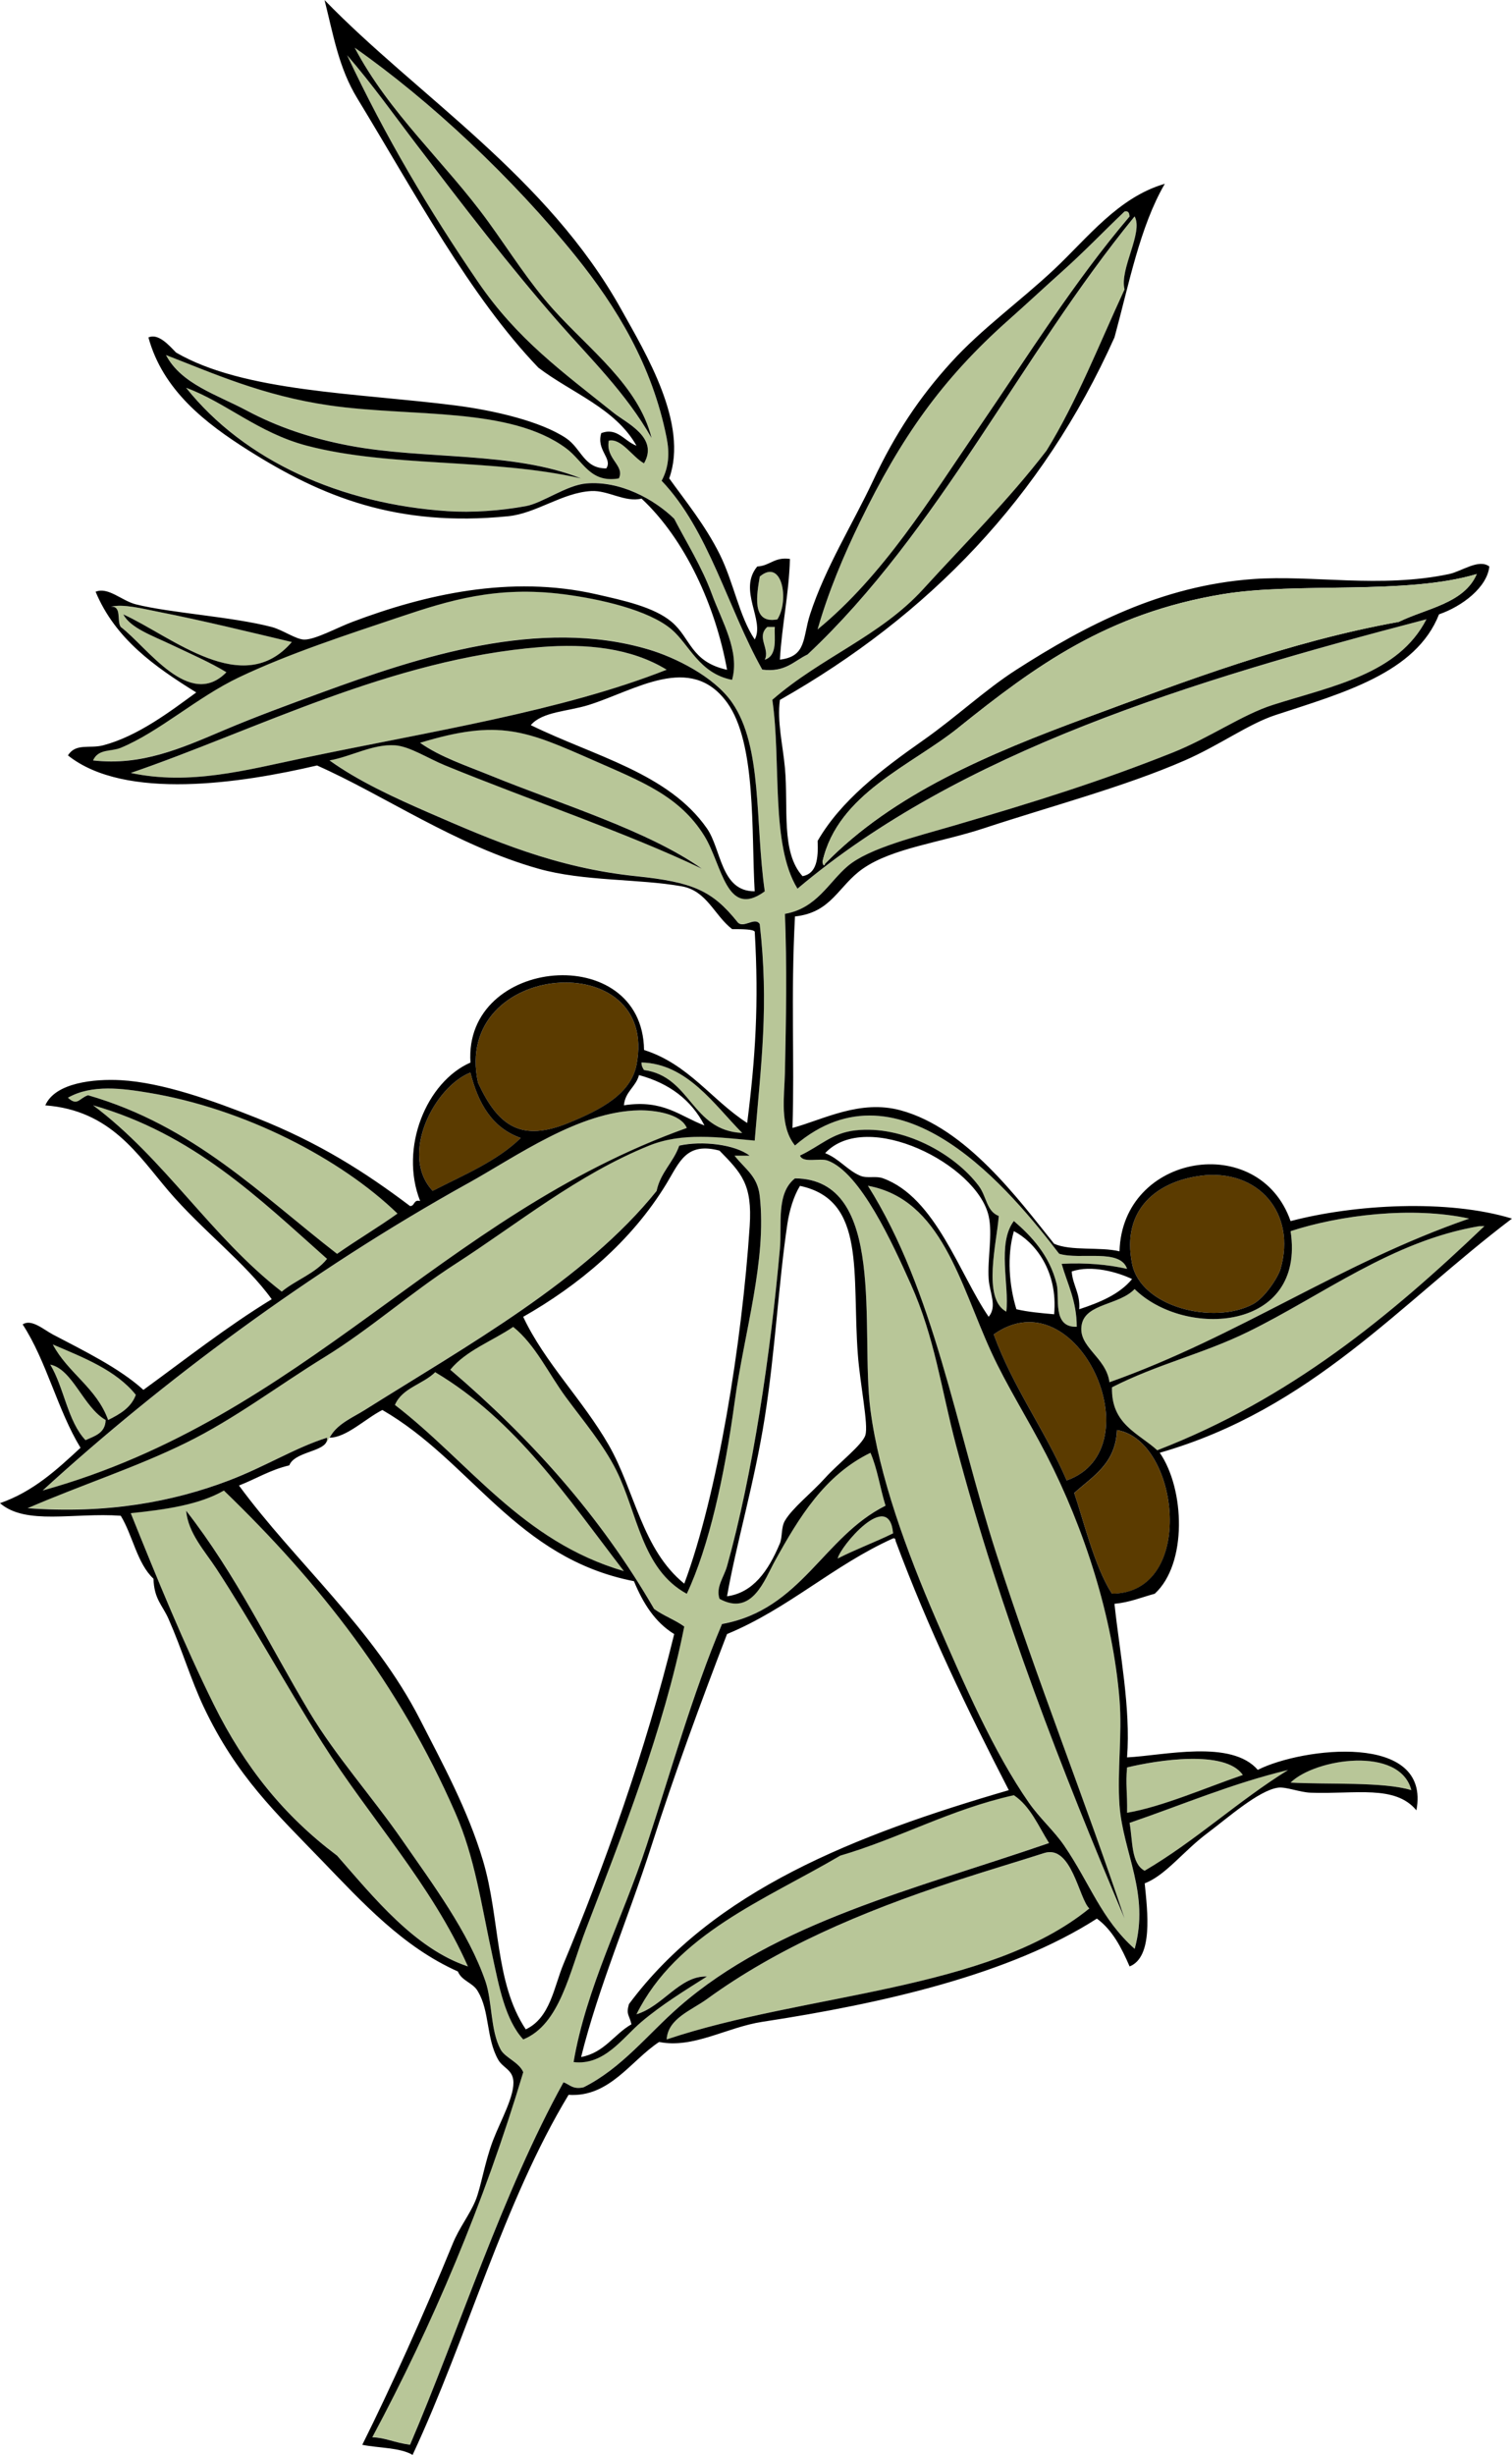 <?xml version="1.0" encoding="UTF-8"?>
<svg enable-background="new 0 0 256.856 416.7" version="1.1" viewBox="0 0 256.86 416.7" xml:space="preserve" xmlns="http://www.w3.org/2000/svg">
<path d="m191.04 35.9c0.727-0.157 0.806 0.333 0.854 0.854-9.432 11.074-17.248 23.657-25.643 35.9-8.29 12.091-16.138 24.994-27.353 34.191 1.854-6.486 4.466-12.632 7.266-18.378 6.885-14.135 13.795-24.066 25.216-34.19 3.004-2.664 6.021-5.483 8.975-8.121 3.88-3.458 7.01-6.757 10.68-10.251z" clip-rule="evenodd" fill="#B8C698" fill-rule="evenodd"/>
<path d="m132.06 105.14c-4.495 0.861-3.471-4.351-2.991-7.266 3.78-3.196 5.07 3.986 2.99 7.266z" clip-rule="evenodd" fill="#B8C698" fill-rule="evenodd"/>
<path d="m20.941 104.28c1.209 2.318 4.927 3.61 8.12 5.128 3.205 1.523 6.729 3.062 9.402 4.702-6.28 6.432-13.441-4.271-17.95-7.693-0.71-0.999 0.229-3.647-1.709-3.419 2.088-0.555 5.48 0.336 8.121 0.854 7.433 1.459 15.812 3.512 22.651 5.128-8.314 9.68-20.275-0.88-28.635-4.7z" clip-rule="evenodd" fill="#B8C698" fill-rule="evenodd"/>
<path d="m130.35 106.42h1.282c-0.154 1.65 0.562 4.842-1.71 5.556 0.93-1.84-1.49-3.81 0.43-5.56z" clip-rule="evenodd" fill="#B8C698" fill-rule="evenodd"/>
<path d="m113.26 113.68c-17.815 7.031-40.286 10.497-61.543 14.958-9.943 2.087-19.447 4.708-29.489 2.564 21.169-7.249 44.177-19.353 69.664-21.369 7.757-0.61 15.298 0.15 21.368 3.85z" clip-rule="evenodd" fill="#B8C698" fill-rule="evenodd"/>
<path d="m81.203 183.78c-4.481-20.753 30.952-23.383 26.925-2.991-0.97 4.908-6.008 7.577-11.54 9.83-7.931 3.22-11.915 0.7-15.387-6.84z" clip-rule="evenodd" fill="#5B3B00" fill-rule="evenodd"/>
<path d="m126.08 192.32c-8.687-0.43-8.646-9.589-16.667-10.685-0.226-0.343-0.446-0.694-0.428-1.282 7.79 0.2 12.41 7.24 17.1 11.96z" clip-rule="evenodd" fill="#B8C698" fill-rule="evenodd"/>
<path d="m88.468 193.18c-4.029 3.949-9.692 6.264-14.959 8.975-5.759-6.187 0.352-17.746 6.411-20.087 1.299 5.25 3.71 9.39 8.548 11.11z" clip-rule="evenodd" fill="#5B3B00" fill-rule="evenodd"/>
<path d="m67.526 206c-3.325 2.374-6.911 4.486-10.257 6.838-13.007-10.071-24.395-21.762-42.311-26.925-1.553 0.559-1.787 1.908-3.419 0.428 4.066-2.326 9.368-1.564 13.676-0.855 16.317 2.67 32.708 11.2 42.311 20.5z" clip-rule="evenodd" fill="#B8C698" fill-rule="evenodd"/>
<path d="m15.813 187.62c17.067 4.872 28.131 15.747 39.747 26.069-1.945 2.472-5.275 3.559-7.693 5.557-11.973-9.25-19.9-22.56-32.054-31.63z" clip-rule="evenodd" fill="#B8C698" fill-rule="evenodd"/>
<path d="m108.56 188.48c-10.195 0.171-20.759 7.785-29.062 12.394-26.797 14.875-52.136 33.77-72.228 52.14 44.592-12.391 67.433-46.536 109.41-61.542-1.04-2.47-5.64-3.03-8.12-2.99z" clip-rule="evenodd" fill="#B8C698" fill-rule="evenodd"/>
<path d="m203.86 199.59c9.952-1.317 16.402 6.421 13.676 15.814-0.391 1.349-2.616 4.876-4.7 5.982-6.696 3.552-19.037 0.479-20.515-6.837-1.9-9.41 4.45-14.01 11.54-14.95z" clip-rule="evenodd" fill="#5B3B00" fill-rule="evenodd"/>
<path d="m249.59 206.85c-22.02 7.61-39.238 20.025-61.115 27.78-0.574-4.351-5.481-5.986-4.701-9.83 0.721-3.552 6.353-3.238 8.976-5.983 8.574 8.417 29.08 7.192 26.498-9.829 8.46-2.76 20.62-4.24 30.33-2.14z" clip-rule="evenodd" fill="#B8C698" fill-rule="evenodd"/>
<path d="m252.16 208.14c-15.953 15.246-33.051 29.349-55.56 38.037-3.207-2.92-7.857-4.395-7.693-10.685 7.789-3.966 15.396-5.644 23.079-9.401 12.623-6.177 24.543-15.477 39.318-17.951 0.28-0.01 0.56-0.01 0.85-0.01z" clip-rule="evenodd" fill="#B8C698" fill-rule="evenodd"/>
<path d="m181.21 251.3c-3.737-8.657-9.084-15.703-12.395-24.788 14.25-10.1 27.54 19.44 12.39 24.79z" clip-rule="evenodd" fill="#5B3B00" fill-rule="evenodd"/>
<path d="m8.975 228.22c5.295 2.255 10.734 4.367 14.104 8.549-0.804 2.188-2.709 3.274-4.702 4.273-1.951-5.45-6.842-7.97-9.402-12.82z" clip-rule="evenodd" fill="#B8C698" fill-rule="evenodd"/>
<path d="m17.95 241.04c-0.051 2.227-1.849 2.71-3.419 3.419-3.044-3.225-3.628-8.908-5.984-12.822 3.789 0.78 5.608 7.21 9.403 9.4z" clip-rule="evenodd" fill="#B8C698" fill-rule="evenodd"/>
<path d="m105.99 266.69c-17.315-5.052-26.257-18.476-38.892-28.207 1.226-2.905 4.767-3.495 6.837-5.556 13.759 8.18 22.517 21.37 32.055 33.77z" clip-rule="evenodd" fill="#B8C698" fill-rule="evenodd"/>
<path d="m189.76 242.76c10.676 1.778 13.505 27.756-0.855 27.779-2.971-4.582-4.844-12.535-6.411-17.095 3.14-2.84 7.03-4.94 7.27-10.68z" clip-rule="evenodd" fill="#5B3B00" fill-rule="evenodd"/>
<path d="m151.72 260.28c-3.053 1.506-6.387 2.73-9.402 4.272 0.31-1.9 8.73-11.99 9.4-4.27z" clip-rule="evenodd" fill="#B8C698" fill-rule="evenodd"/>
<path d="m211.13 301.31c-6.276 2.144-13.673 5.398-19.66 6.411 0.074-3.442-0.274-4.771 0-7.692 5.03-1.22 16.67-3.09 19.66 1.28z" clip-rule="evenodd" fill="#B8C698" fill-rule="evenodd"/>
<path d="m239.76 303.87c-4.794-1.449-14.081-0.926-20.513-1.282 4.21-4.12 18.57-6.27 20.51 1.28z" clip-rule="evenodd" fill="#B8C698" fill-rule="evenodd"/>
<path d="m218.82 300.45c-8.53 5.289-15.652 11.986-24.361 17.097-2.338-1.225-2.01-5.114-2.564-8.121 8.92-3.05 17.27-6.66 26.92-8.98z" clip-rule="evenodd" fill="#B8C698" fill-rule="evenodd"/>
<path d="m185.06 323.96c-17.291 14.052-48.328 14.354-71.8 22.224 0.21-3.548 4.203-4.923 6.838-6.838 11.792-8.566 25.935-14.734 42.311-20.086 5.371-1.755 11.042-3.435 14.959-4.701 4.69-1.51 5.93 7.79 7.69 9.41z" clip-rule="evenodd" fill="#B8C698" fill-rule="evenodd"/>
<path d="m135.48 150.87c-4.616-7.493-2.726-21.494-4.274-32.054 8.251-7.208 18.331-10.774 25.644-18.805 7.078-7.772 14.491-15.099 20.941-23.506 5.168-8.366 8.964-18.104 13.249-27.353-0.875-3.513 3.235-9.655 1.71-12.395-19.485 23.823-33.212 53.406-55.56 74.365-2.324 1.096-3.766 3.075-7.693 2.565-5.889-10.495-9.096-23.67-17.096-32.054 1.273-2.361 1.342-4.808 0.855-7.266-2.456-12.386-8.562-22.291-15.386-30.771-10.686-13.292-24.804-26.521-37.613-35.488 5.831 11.115 15.413 19.511 22.651 29.49 3.792 5.226 6.915 10.292 11.112 14.958 6.137 6.821 14.453 12.921 16.668 21.796-4.365-7.665-10.335-13.405-15.813-19.66-8.52-9.727-16.266-19.897-23.933-29.917-3.931-5.137-7.669-10.441-11.967-15.385 6.449 13.761 13.979 26.406 22.224 38.464 6.672 9.759 14.298 15.227 23.079 22.224 2.156 1.718 7.655 4.166 5.129 8.548-1.986-1.084-3.844-4.312-5.984-3.846-0.589 3.119 2.777 4.198 1.709 6.411-4.919 0.824-6.013-2.944-8.975-5.129-9.62-7.094-26.179-5.242-40.174-7.266-11.345-1.64-19.815-5.472-27.78-8.548 2.564 4.914 8.685 6.74 13.676 9.403 5.241 2.796 10.971 4.747 17.523 5.983 12.822 2.42 27.705 0.92 39.319 5.556-15.187-3.462-32.351-1.828-46.585-5.556-8.235-2.157-13.83-7.378-20.514-9.83 9.875 12.381 26.311 19.755 44.448 20.942 4.074 0.267 8.869-0.053 13.249-0.854 2.863-0.524 6.909-3.553 10.257-3.846 5.781-0.508 11.552 2.675 14.958 5.983 2 3.885 4.681 8.112 6.411 12.821 1.688 4.592 4.787 9.691 3.419 14.532-5.585-1.089-7.265-5.994-10.257-8.548-3.911-3.339-12.253-5.199-18.377-5.984-11.368-1.455-19.458 1.053-27.78 3.847-8.961 3.008-18.876 6.222-27.352 10.257-7.173 3.415-13.535 9.254-20.088 11.967-1.646 0.682-3.789 0.113-4.701 2.137 8.225 0.95 14.933-2.036 22.224-5.128 5.387-2.285 11.08-4.368 16.668-6.411 16.288-5.955 36.976-12.835 55.56-7.266 4.296 1.288 10.988 4.488 14.104 8.975 5.226 7.527 3.866 20.304 5.556 32.054-6.539 4.771-7.226-4.506-10.257-9.402-4.21-6.8-10.72-9.266-18.805-12.822-11.467-5.043-16.01-7.103-29.49-2.991 3.418 2.418 7.851 3.879 11.967 5.556 12.065 4.915 26.663 9.306 35.9 15.813-12.758-6.102-29.377-11.695-43.593-17.523-2.984-1.224-6.047-3.249-8.547-3.419-3.733-0.254-7.446 1.914-11.112 2.564 4.792 3.446 10.812 6.246 17.095 8.975 10.675 4.636 21.349 9.265 35.046 10.685 9.513 0.985 12.848 2.415 17.095 7.693 0.977 1.392 3.014-0.931 3.847 0.427 1.573 13.854 0.24 23.461-0.854 36.755-6.21-0.564-12.316-1.425-17.95 0.854-12.188 4.933-22.28 13.243-32.909 20.088-7.589 4.885-14.477 11.051-22.224 15.812-7.88 4.843-15.178 10.437-23.506 14.53-8.59 4.223-17.638 7.093-26.926 11.112 13.384 1 24.645-1.061 34.191-4.701 6.22-2.372 11.279-5.576 16.668-7.267 0.044 0.301-8e-3 0.561-0.131 0.79 0.341-0.18 0.534-0.951 0.845-1.25 1.278-1.997 3.771-3.029 5.697-4.24 17.286-10.868 37.416-22.04 49.577-37.182 0.665-3.182 2.856-4.836 3.846-7.693 3.876-0.868 9.489-0.202 11.967 1.709h-2.565c1.863 2.354 3.892 3.448 4.274 6.838 1.231 10.932-2.638 23.058-4.274 35.045-1.683 12.333-4.331 24.458-8.12 32.481-7.654-4.158-8.341-13.665-11.967-20.942-2.169-4.353-5.641-8.452-8.547-12.394-3.029-4.107-5.186-8.921-8.975-11.966-3.564 2.417-7.988 3.978-10.685 7.264 13.533 11.54 25.433 24.714 34.618 40.603 1.556 1.149 3.558 1.855 5.128 2.991-3.44 17.366-10.709 35.792-16.667 51.286-2.86 7.438-4.44 16.27-10.685 18.804-3.078-3.308-4.156-9.217-5.129-13.676-2.081-9.532-3.063-17.129-6.411-24.787-9.583-21.927-23.113-39.083-39.319-54.706-4.148 2.405-9.876 3.23-15.813 3.847 4.415 10.97 9.047 22.286 14.104 32.482 5.249 10.581 11.909 18.867 20.942 25.643 6.258 7.139 13.235 15.819 22.224 18.804-6.187-13.925-16.715-25.268-24.788-38.037-6.278-9.927-11.919-20.278-17.951-29.489-1.942-2.967-4.8-6.035-5.128-9.83 8.506 10.901 14.139 22.838 20.941 34.191 4.521 7.544 10.661 14.354 15.813 21.797 5.052 7.296 11.186 15.469 14.104 23.934 1.143 3.313 0.814 8.302 2.565 11.539 0.751 1.391 3.111 2.126 3.846 3.846-6.728 22.477-15.464 42.945-25.644 61.972 2.233 0.076 3.608 0.88 6.411 1.281 8.296-19.365 15.725-42.848 26.071-61.542 1.047 0.377 1.568 1.28 3.419 0.854 6.528-3.274 10.875-8.99 16.24-13.677 16.41-14.332 39.96-19.912 62.826-27.78-1.818-2.883-3.161-6.242-5.983-8.12-10.829 2.42-19.25 7.248-29.49 10.258-12.93 7.583-27.787 13.242-34.617 26.926 4.496-1.348 7.376-6.583 11.967-6.413-3.798 2.413-7.595 4.723-11.112 7.693-3.245 2.741-6.308 7.451-11.539 6.838 2.139-12.563 8.293-24.32 12.394-36.754 4.162-12.621 7.747-25.589 12.821-37.609 13.512-2.445 17.138-14.773 27.78-20.088-0.921-2.926-1.386-6.307-2.563-8.974-7.771 3.774-12.147 10.969-16.241 18.377-1.76 3.184-3.867 9.452-9.402 6.41-0.663-1.989 0.755-3.681 1.282-5.556 4.355-15.508 7.389-36.059 8.976-53.852 0.364-4.085-0.68-9.438 2.563-11.966 15.691 0.133 11.046 25.7 12.822 39.319 1.465 11.242 6.172 24.045 11.111 35.474 4.754 10.996 9.855 22.652 15.812 31.198 1.854 2.657 4.299 4.79 5.984 7.266 4.5 6.61 6.254 12.415 11.967 17.522 2.587-9.397-1.986-16.278-2.565-24.361-0.416-5.825 0.488-11.931 0-17.95-1.125-13.898-5.972-29.003-12.394-41.456-3.215-6.234-6.783-11.812-9.401-17.522-5.328-11.609-8.422-25.9-20.943-28.207 11.288 17.948 14.882 40.89 21.798 62.397 6.953 21.625 15.289 42.425 21.796 61.972-10.475-24.684-21.089-51.83-28.635-80.349-2.526-9.547-3.585-18.215-7.692-27.353-3.027-6.734-8.516-18.895-14.104-20.942-1.362-0.499-4.21 0.5-4.701-0.855 3.466-1.629 5.407-3.831 9.403-4.273 8.132-0.902 16.839 3.959 20.941 9.402 1.387 1.84 1.3 4.307 3.419 5.128-0.299 4.371-2.861 14.047 1.282 16.24 0.539-4.474-1.604-11.575 1.282-15.385 2.966 2.539 6.077 5.84 7.265 10.685 0.562 2.29-0.798 7.404 3.42 7.267-2e-3 -4.416-1.588-7.245-2.564-10.685 4.204-0.216 7.854 0.123 11.112 0.854-1.178-3.526-7.946-1.458-11.539-2.565-7.925-10.31-26.908-33.758-44.876-18.377-2.652-3.274-1.802-8.248-1.709-12.394 0.195-8.773 0.358-18.198 0-26.925 5.43-0.938 7.444-5.391 10.685-8.12 3.625-3.054 11.69-5.004 17.949-6.838 13.807-4.045 24.83-7.477 37.183-12.394 6.359-2.532 11.853-6.453 17.096-8.121 10.117-3.218 21.286-5.208 26.071-14.531-40.36 10.57-79.3 22.49-106.88 45.77z" clip-rule="evenodd" fill="#B8C698" fill-rule="evenodd"/>
<path d="m213.69 300.45c-4.498-5.236-15.929-2.461-22.224-2.137 0.644-8.419-1.263-17.767-2.138-26.07 2.606-0.242 4.592-1.106 6.838-1.709 5.545-5.061 5.136-17.725 0.854-23.933 25.81-7.387 40.932-25.458 59.834-39.748-10.962-3.349-26.863-2.406-37.608 0.427-5.344-15.319-28.606-11.493-29.063 5.129-3.332-0.8-8.255-7e-3 -11.11-1.283-6.104-7.618-14.936-19.632-26.071-22.65-6.919-1.875-13.104 1.556-18.377 2.992 0.372-11.607-0.303-22.13 0.427-35.901 6.268-0.68 7.319-5.182 11.539-8.12 5.02-3.494 13.167-4.415 20.515-6.838 11.396-3.758 23.949-7.063 34.191-11.54 5.888-2.574 10.799-6.188 15.385-7.693 11.483-3.766 23.875-7.146 27.78-17.095 3.946-1.357 8.184-4.597 8.547-8.12-1.801-1.366-4.701 0.833-6.837 1.282-11.704 2.462-23.2 0.117-33.336 0.855-15.531 1.13-28.383 7.825-40.175 15.386-5.351 3.432-10.183 8.015-15.812 11.966-7.254 5.091-14.01 10.274-17.95 17.095 0.129 2.979-0.144 5.555-2.563 5.984-3.704-4.083-2.377-11.568-2.992-18.378-0.352-3.891-1.354-7.843-0.854-11.54 25.182-14.278 44.622-34.3 56.841-61.543 2.475-9.064 4.303-18.777 8.549-26.07-7.94 2.295-13.151 9.229-18.805 14.531-5.864 5.499-12.296 10.056-17.523 15.813-5.395 5.939-9.499 12.102-13.249 20.087-3.416 7.275-8.124 14.753-10.686 22.651-1.288 3.979-0.553 7.15-5.127 7.693 0.345-5.922 1.522-11.014 1.709-17.095-2.661-0.382-3.382 1.176-5.557 1.282-3.337 4.033 1.342 9.124-0.427 12.394-2.677-3.998-3.562-9.693-5.983-14.531-2.436-4.865-5.721-8.893-8.548-12.821 3.327-9.266-4.025-21.268-8.121-28.635-12.576-22.613-34.662-36.301-50.428-52.553 1.511 5.987 2.401 11.484 5.556 16.668 9.696 15.932 19.15 33.633 30.771 45.73 5.663 4.31 13.07 6.875 16.668 13.249-2.107-0.786-3.266-3.176-5.984-2.137-0.897 2.905 1.973 4.278 0.855 5.983-3.803 0.046-4.209-3.363-6.838-5.128-4.224-2.836-12.137-4.707-18.805-5.556-16.684-2.125-35.92-2.281-47.439-8.975-1.126-1.141-3.018-3.357-4.702-2.564 2.458 8.968 9.658 14.55 17.096 19.232 12.291 7.739 25.056 13.018 44.02 11.112 4.79-0.481 9.197-4.005 14.104-4.274 2.88-0.158 5.701 1.966 8.548 1.282 7.379 6.868 12.575 18.196 14.531 29.062-6.182-1.368-6.15-5.366-9.403-8.121-3.025-2.563-8.312-3.674-12.821-4.702-14.589-3.322-29.186 0.061-41.457 4.702-2.587 0.978-6.236 2.988-8.12 2.992-1.411 2e-3 -3.68-1.646-5.556-2.137-6.624-1.735-17.265-2.382-23.079-3.847-2.41-0.607-4.699-3.008-6.838-2.137 3.357 8.04 10.068 12.727 17.095 17.096-4.327 3.157-9.896 7.425-15.813 8.975-2.292 0.6-4.653-0.419-5.983 1.709 9.713 7.743 29.539 4.702 42.311 1.709 11.32 4.994 23.503 13.538 37.609 17.523 7.715 2.179 17.005 1.677 24.361 2.991 4.273 0.764 5.496 4.894 8.548 7.266 1.797-2e-3 3.573 0.014 3.847 0.428 0.71 12.164 0.127 21.323-1.283 32.481-6.059-3.913-9.951-9.992-17.522-12.394-0.254-18.538-30.665-15.856-29.49 2.137-7.446 3.246-12.116 14.445-8.548 23.506-1.166-0.312-0.86 0.849-1.709 0.854-7.686-5.801-15.469-10.751-26.07-14.958-7.485-2.971-16.038-6.024-23.079-6.411-4.446-0.244-11.137 0.389-12.821 4.274 11.116 0.837 15.71 8.403 20.942 14.531 5.66 6.629 13.152 12.275 17.523 18.377-7.692 4.702-14.619 10.169-21.797 15.387-4.074-3.708-10.287-6.724-15.385-9.403-1.557-0.818-3.638-2.711-5.129-1.71 4.053 6.204 5.941 14.574 9.83 20.941-4 3.693-7.973 7.413-13.676 9.403 4.39 3.801 12.588 1.562 20.514 2.138 2.048 3.365 2.762 8.063 5.556 10.685 0.108 3.487 1.513 4.455 2.564 6.838 2.3 5.212 3.784 10.315 5.983 14.957 5.561 11.735 12.274 17.981 20.087 26.071 6.927 7.172 13.755 14.646 23.079 18.805 0.649 1.63 2.638 1.92 3.419 3.42 1.996 3.316 1.377 7.913 3.419 11.539 0.773 1.374 2.305 1.639 2.564 3.418 0.37 2.544-2.153 6.955-3.419 10.259-1.438 3.753-2.066 8.034-2.992 10.256-1.012 2.432-2.755 4.599-3.846 7.267-4.973 12.149-10.608 24.609-15.386 34.189 2.85 0.57 6.391 0.448 8.548 1.711 9.305-19.901 15.483-42.928 26.498-61.117 6.979 0.461 10.596-5.851 15.386-8.975 5.807 1.161 11.478-2.497 17.523-3.42 20.562-3.136 42.128-8.068 56.841-17.521 2.635 1.925 4.182 4.937 5.557 8.119 4.011-1.594 3.046-9.302 2.564-14.104 3.611-1.392 6.515-5.434 10.685-8.548 3.339-2.492 8.664-7.23 11.967-7.692 1.339-0.188 3.652 0.787 5.557 0.854 7.581 0.272 14.344-1.378 17.95 2.992 2.52-13.32-19.39-10.68-26.95-6.87zm-22.22-0.43c5.037-1.219 16.675-3.086 19.66 1.281-6.276 2.144-13.673 5.398-19.66 6.411 0.07-3.44-0.28-4.76 0-7.69zm-2.57-29.49c-2.971-4.582-4.844-12.535-6.411-17.095 3.142-2.844 7.024-4.942 7.267-10.685 10.68 1.77 13.5 27.75-0.86 27.77zm-7.69-19.23c-3.737-8.657-9.084-15.703-12.395-24.788 14.25-10.1 27.54 19.44 12.39 24.79zm-8.97-42.31c3.506 1.791 7.514 6.712 6.839 14.104-2.227-0.196-4.454-0.392-6.412-0.854-1.22-3.95-1.65-9-0.43-13.25zm9.82 6.84c3.379-1.161 7.8 0.119 10.257 1.283-2.118 2.582-5.44 3.961-8.976 5.129 0.19-2.74-1.1-4.02-1.28-6.41zm70.1-7.69c-15.953 15.246-33.051 29.349-55.56 38.037-3.207-2.92-7.857-4.395-7.693-10.685 7.789-3.966 15.396-5.644 23.079-9.401 12.623-6.177 24.543-15.477 39.318-17.951 0.28-0.01 0.56-0.01 0.85-0.01zm-2.57-1.29c-22.02 7.61-39.238 20.025-61.115 27.78-0.574-4.351-5.481-5.986-4.701-9.83 0.721-3.552 6.353-3.238 8.976-5.983 8.574 8.417 29.08 7.192 26.498-9.829 8.46-2.76 20.62-4.24 30.33-2.14zm-45.73-7.26c9.952-1.317 16.402 6.421 13.676 15.814-0.391 1.349-2.616 4.876-4.7 5.982-6.696 3.552-19.037 0.479-20.515-6.837-1.9-9.41 4.45-14.01 11.54-14.95zm-41.03-76.08c13.041-10.464 25.265-19.396 44.874-22.651 12.633-2.097 31.096 0.185 43.167-3.419-2.138 4.986-8.457 5.789-13.249 8.121-18.747 3.368-36.269 10.063-52.996 16.24-16.62 6.139-32.89 12.953-44.447 24.789-0.227 0.658-0.446 0.027-0.428-0.427 2.66-11.46 15.01-16.16 23.09-22.65zm-16.67-35.042c6.885-14.135 13.795-24.066 25.216-34.19 3.004-2.664 6.021-5.483 8.975-8.121 3.881-3.464 7.015-6.764 10.685-10.257 0.727-0.157 0.806 0.333 0.854 0.854-9.432 11.074-17.248 23.657-25.643 35.9-8.29 12.091-16.138 24.994-27.353 34.191 1.85-6.48 4.46-12.626 7.26-18.372zm-17.09 9.403c3.776-3.193 5.07 3.994 2.991 7.266-4.49 0.86-3.47-4.35-2.99-7.269zm0.85 14.109c0.927-1.83-1.49-3.809 0.428-5.556h1.282c-0.15 1.65 0.57 4.84-1.71 5.56zm-109.41-5.56c-0.71-0.999 0.229-3.647-1.709-3.419 2.088-0.555 5.48 0.336 8.121 0.854 7.433 1.459 15.812 3.512 22.651 5.128-8.314 9.676-20.275-0.887-28.635-4.701 1.209 2.318 4.927 3.61 8.12 5.128 3.205 1.523 6.729 3.062 9.402 4.702-6.28 6.43-13.442-4.27-17.95-7.69zm31.199 22.22c-9.943 2.087-19.447 4.708-29.489 2.564 21.169-7.249 44.177-19.353 69.664-21.369 7.762-0.614 15.307 0.137 21.369 3.847-17.819 7.04-40.29 10.5-61.547 14.96zm71.797-9.4c5.027 6.911 4.114 22.083 4.701 32.054-5.78 0.035-5.633-7.121-8.12-10.685-6.555-9.389-19.124-12.232-29.917-17.522 1.99-2.313 6.256-2.299 9.83-3.419 7.91-2.47 17.32-8.93 23.51-0.42zm2.57 73.08c-8.687-0.43-8.646-9.589-16.667-10.685-0.226-0.343-0.446-0.694-0.428-1.282 7.79 0.2 12.41 7.24 17.1 11.96zm-6.41-1.28c-4.152-1.546-6.947-4.45-13.676-3.418 0.214-2.351 2.024-3.104 2.564-5.129 5.16 1.4 8.89 4.22 11.12 8.55zm-11.54-10.26c-0.97 4.908-6.008 7.577-11.54 9.83-7.93 3.23-11.913 0.709-15.386-6.838-4.482-20.75 30.956-23.38 26.926-2.99zm-28.21 1.28c1.298 5.255 3.709 9.397 8.548 11.112-4.029 3.949-9.692 6.264-14.959 8.975-5.759-6.17 0.352-17.73 6.411-20.08zm-68.381 4.28c4.066-2.326 9.368-1.564 13.676-0.855 16.317 2.687 32.708 11.216 42.311 20.515-3.325 2.374-6.911 4.486-10.257 6.838-13.007-10.071-24.395-21.762-42.311-26.925-1.553 0.55-1.787 1.9-3.419 0.42zm4.274 1.28c17.067 4.872 28.131 15.747 39.747 26.069-1.945 2.472-5.275 3.559-7.693 5.557-11.973-9.25-19.9-22.56-32.054-31.63zm7.266 49.15c-0.804 2.188-2.709 3.274-4.702 4.273-1.951-5.457-6.842-7.975-9.402-12.822 5.296 2.26 10.734 4.37 14.104 8.55zm-14.532-5.13c3.79 0.773 5.608 7.212 9.403 9.403-0.051 2.227-1.849 2.71-3.419 3.419-3.045-3.22-3.628-8.9-5.984-12.82zm70.946-30.77c8.303-4.609 18.867-12.223 29.062-12.394 2.481-0.042 7.089 0.521 8.121 2.992-41.982 15.01-64.823 49.15-109.42 61.54 20.097-18.37 45.436-37.27 72.233-52.14zm33.767 145.31c0.21-3.548 4.203-4.923 6.838-6.838 11.792-8.566 25.935-14.734 42.311-20.086 5.371-1.755 11.042-3.435 14.959-4.701 4.69-1.519 5.932 7.789 7.692 9.401-17.29 14.06-48.33 14.36-71.8 22.23zm79.49-15.38c-5.713-5.107-7.467-10.912-11.967-17.522-1.686-2.476-4.13-4.608-5.984-7.266-5.957-8.546-11.059-20.202-15.812-31.198-4.939-11.429-9.646-24.231-11.111-35.474-1.776-13.619 2.869-39.187-12.822-39.319-3.243 2.527-2.199 7.88-2.563 11.966-1.587 17.793-4.621 38.344-8.976 53.852-0.527 1.875-1.945 3.566-1.282 5.556 5.536 3.042 7.643-3.227 9.402-6.41 4.094-7.408 8.47-14.603 16.241-18.377 1.178 2.667 1.643 6.048 2.563 8.974-10.642 5.314-14.268 17.643-27.78 20.088-5.074 12.021-8.659 24.988-12.821 37.609-4.101 12.434-10.255 24.19-12.394 36.754 5.231 0.613 8.294-4.097 11.539-6.838 3.518-2.971 7.314-5.28 11.112-7.693-4.59-0.17-7.471 5.065-11.967 6.413 6.83-13.684 21.688-19.343 34.617-26.926 10.24-3.01 18.661-7.838 29.49-10.258 2.822 1.878 4.165 5.237 5.983 8.12-22.865 7.868-46.416 13.448-62.826 27.78-5.365 4.687-9.712 10.402-16.24 13.677-1.851 0.426-2.372-0.478-3.419-0.854-10.346 18.694-17.775 42.177-26.071 61.542-2.803-0.401-4.178-1.205-6.411-1.281 10.18-19.026 18.916-39.495 25.644-61.972-0.735-1.72-3.095-2.455-3.846-3.846-1.751-3.237-1.422-8.226-2.565-11.539-2.917-8.465-9.051-16.638-14.104-23.934-5.153-7.443-11.292-14.253-15.813-21.797-6.802-11.354-12.435-23.29-20.941-34.191 0.328 3.795 3.186 6.863 5.128 9.83 6.032 9.211 11.673 19.562 17.951 29.489 8.073 12.77 18.602 24.112 24.788 38.037-8.989-2.984-15.966-11.665-22.224-18.804-9.033-6.775-15.693-15.062-20.942-25.643-5.057-10.196-9.689-21.513-14.104-32.482 5.937-0.616 11.665-1.441 15.813-3.847 16.207 15.623 29.736 32.779 39.319 54.706 3.348 7.658 4.33 15.255 6.411 24.787 0.973 4.459 2.051 10.368 5.129 13.676 6.245-2.534 7.825-11.366 10.685-18.804 5.958-15.494 13.227-33.92 16.667-51.286-1.571-1.136-3.572-1.842-5.128-2.991-9.185-15.889-21.084-29.062-34.618-40.603 2.697-3.286 7.12-4.847 10.685-7.264 3.79 3.045 5.946 7.858 8.975 11.966 2.907 3.941 6.378 8.041 8.547 12.394 3.626 7.277 4.313 16.784 11.967 20.942 3.789-8.023 6.437-20.148 8.12-32.481 1.636-11.987 5.505-24.113 4.274-35.045-0.382-3.391-2.411-4.484-4.274-6.838h2.565c-2.478-1.912-8.091-2.577-11.967-1.709-0.99 2.857-3.181 4.512-3.846 7.693-12.161 15.142-32.291 26.314-49.577 37.182-1.926 1.211-4.419 2.243-5.697 4.24 0.164-0.157 0.36-0.186 0.631 0.086-0.271-0.271-0.467-0.243-0.631-0.086-0.097 0.151-0.204 0.296-0.286 0.46 2.856 3e-3 6.129-3.269 8.975-4.7 15.167 8.766 22.724 25.144 42.739 29.062 1.54 3.731 3.564 6.977 6.837 8.976-4.893 20.021-12.015 39.719-18.804 55.987-1.626 3.897-2.241 9.163-6.411 11.112-5.302-7.952-4.328-18.761-7.266-28.635-2.561-8.606-6.922-16.573-10.685-23.934-7.899-15.455-21.259-26.788-30.771-39.747 2.873-1.115 5.311-2.666 8.547-3.419 0.846-2.206 5.404-2.287 6.28-3.912-0.142 0.074-0.309 0.051-0.524-0.164 0.215 0.215 0.382 0.238 0.524 0.164 0.124-0.229 0.175-0.489 0.131-0.79-5.389 1.69-10.448 4.895-16.668 7.267-9.546 3.641-20.807 5.701-34.191 4.701 9.288-4.02 18.335-6.89 26.926-11.112 8.328-4.094 15.626-9.688 23.506-14.53 7.747-4.762 14.635-10.928 22.224-15.812 10.629-6.845 20.72-15.155 32.909-20.088 5.634-2.28 11.74-1.419 17.95-0.854 1.095-13.293 2.428-22.9 0.854-36.755-0.833-1.358-2.87 0.965-3.847-0.427-4.247-5.278-7.582-6.708-17.095-7.693-13.697-1.42-24.371-6.049-35.046-10.685-6.284-2.729-12.303-5.529-17.095-8.975 3.666-0.65 7.379-2.818 11.112-2.564 2.5 0.17 5.563 2.195 8.547 3.419 14.216 5.828 30.835 11.421 43.593 17.523-9.238-6.507-23.835-10.899-35.9-15.813-4.116-1.676-8.548-3.138-11.967-5.556 13.479-4.111 18.022-2.052 29.49 2.991 8.084 3.556 14.595 6.021 18.805 12.822 3.031 4.896 3.718 14.174 10.257 9.402-1.69-11.75-0.33-24.527-5.556-32.054-3.115-4.487-9.808-7.688-14.104-8.975-18.584-5.57-39.272 1.311-55.56 7.266-5.589 2.043-11.281 4.126-16.668 6.411-7.291 3.092-13.999 6.079-22.224 5.128 0.912-2.024 3.054-1.455 4.701-2.137 6.553-2.712 12.915-8.552 20.088-11.967 8.476-4.035 18.391-7.249 27.352-10.257 8.323-2.794 16.412-5.302 27.78-3.847 6.124 0.785 14.466 2.645 18.377 5.984 2.992 2.554 4.672 7.458 10.257 8.548 1.368-4.841-1.731-9.939-3.419-14.532-1.73-4.709-4.411-8.937-6.411-12.821-3.406-3.308-9.177-6.491-14.958-5.983-3.348 0.293-7.394 3.322-10.257 3.846-4.379 0.802-9.174 1.122-13.249 0.854-18.137-1.187-34.572-8.561-44.448-20.942 6.684 2.452 12.278 7.673 20.514 9.83 14.234 3.728 31.398 2.094 46.585 5.556-11.615-4.636-26.498-3.136-39.319-5.556-6.552-1.236-12.282-3.187-17.523-5.983-4.991-2.664-11.111-4.49-13.676-9.403 7.964 3.076 16.435 6.908 27.78 8.548 13.995 2.024 30.555 0.171 40.174 7.266 2.962 2.185 4.055 5.953 8.975 5.129 1.068-2.212-2.298-3.292-1.709-6.411 2.14-0.466 3.998 2.762 5.984 3.846 2.526-4.382-2.973-6.83-5.129-8.548-8.78-7.025-16.405-12.492-23.077-22.251-8.245-12.058-15.775-24.703-22.224-38.464 4.297 4.944 8.036 10.249 11.967 15.385 7.667 10.02 15.414 20.19 23.933 29.917 5.479 6.255 11.449 11.995 15.813 19.66-2.215-8.875-10.531-14.976-16.668-21.796-4.197-4.666-7.32-9.732-11.112-14.958-7.238-9.979-16.82-18.375-22.651-29.49 12.809 8.967 26.928 22.197 37.61 35.473 6.824 8.481 12.93 18.385 15.386 30.771 0.487 2.458 0.418 4.905-0.855 7.266 8 8.383 11.207 21.559 17.096 32.054 3.928 0.51 5.369-1.469 7.693-2.565 22.348-20.959 36.074-50.542 55.56-74.365 1.525 2.74-2.585 8.881-1.71 12.395-4.285 9.249-8.081 18.987-13.249 27.353-6.45 8.407-13.863 15.733-20.941 23.506-7.312 8.03-17.393 11.597-25.644 18.805 1.549 10.561-0.342 24.561 4.274 32.054 27.581-23.277 66.521-35.196 106.85-45.73-4.785 9.322-15.954 11.313-26.071 14.531-5.243 1.667-10.736 5.589-17.096 8.121-12.353 4.917-23.376 8.349-37.183 12.394-6.259 1.834-14.324 3.784-17.949 6.838-3.24 2.729-5.255 7.183-10.685 8.12 0.358 8.727 0.195 18.152 0 26.925-0.093 4.146-0.943 9.12 1.709 12.394 17.968-15.38 36.951 8.068 44.876 18.377 3.593 1.107 10.361-0.961 11.539 2.565-3.258-0.731-6.908-1.07-11.112-0.854 0.977 3.439 2.562 6.269 2.564 10.685-4.218 0.138-2.857-4.977-3.42-7.267-1.188-4.845-4.299-8.146-7.265-10.685-2.886 3.81-0.743 10.912-1.282 15.385-4.144-2.192-1.581-11.869-1.282-16.24-2.119-0.821-2.032-3.288-3.419-5.128-4.103-5.443-12.81-10.304-20.941-9.402-3.996 0.443-5.938 2.644-9.403 4.273 0.491 1.355 3.339 0.356 4.701 0.855 5.589 2.047 11.077 14.208 14.104 20.942 4.107 9.138 5.166 17.806 7.692 27.353 7.546 28.519 18.16 55.665 28.635 80.349-6.507-19.547-14.843-40.347-21.796-61.972-6.916-21.508-10.51-44.449-21.798-62.397 12.521 2.307 15.615 16.598 20.943 28.207 2.618 5.711 6.187 11.288 9.401 17.522 6.422 12.453 11.269 27.558 12.394 41.456 0.488 6.02-0.416 12.125 0 17.95 0.59 8.09 5.17 14.97 2.58 24.37zm-85.48 12.82c-2.987 1.713-4.583 4.817-8.547 5.555 2.939-11.85 8.042-23.647 11.967-35.899 3.901-12.176 8.375-24.329 12.822-35.9 10.483-4.332 17.994-11.638 28.207-16.24 0.364-0.079 0.402 0.167 0.428 0.427 5.566 14.948 12.256 28.774 19.232 42.312-26.042 7.579-50.215 17.027-64.535 36.327-0.5 1.82 0.04 1.73 0.43 3.41zm35.05-79.07c0.312-1.902 8.732-11.993 9.402-4.272-3.05 1.5-6.39 2.73-9.4 4.27zm4.7-20.94c-0.539 1.693-4.557 4.738-6.839 7.265-2.35 2.603-5.57 5.098-6.838 7.267-0.675 1.152-0.393 2.736-0.854 3.846-1.974 4.724-4.582 8.38-8.976 8.976 1.55-8.886 4.642-19.143 6.41-30.345 1.764-11.165 2.354-22.945 3.846-32.909 0.338-2.246 1.085-4.725 2.138-6.411 11.305 2.397 8.786 14.885 9.83 28.635 0.38 5.07 1.82 11.94 1.28 13.65zm-41.03 23.08c-17.315-5.052-26.257-18.476-38.892-28.207 1.226-2.905 4.767-3.495 6.837-5.556 13.759 8.18 22.517 21.37 32.055 33.77zm-17.094-43.17c9.281-5.281 18.315-12.675 24.361-22.651 2.197-3.625 3.312-7.055 8.975-5.556 3.76 3.842 5.595 5.735 5.129 12.821-1.307 19.817-5.442 45.497-11.113 60.689-7.179-5.816-8.397-15.776-12.821-23.507-4.467-7.77-10.874-13.99-14.544-21.79zm79.064-6.41c0.159 2.364 1.493 4.624 0 6.41-4.942-7.16-8.992-20.257-17.95-23.506-1.27-0.46-2.647 0.067-3.846-0.427-2.174-0.896-3.59-2.901-5.983-3.847 7.075-7.546 25.8 1.896 27.779 10.685 0.7 3.13-0.23 7.24 0 10.69zm26.5 100.44c-2.338-1.225-2.01-5.114-2.564-8.121 8.922-3.045 17.276-6.657 26.926-8.976-8.54 5.29-15.66 11.99-24.37 17.1zm24.79-14.96c4.21-4.115 18.568-6.265 20.513 1.282-4.79-1.45-14.08-0.93-20.51-1.28z" clip-rule="evenodd" fill-rule="evenodd"/>
<path d="m250.87 97.443c-2.138 4.986-8.457 5.789-13.249 8.121-18.747 3.368-36.269 10.063-52.996 16.24-16.62 6.139-32.89 12.953-44.447 24.789-0.227 0.658-0.446 0.027-0.428-0.427 2.646-11.461 14.997-16.167 23.079-22.652 13.041-10.464 25.265-19.396 44.874-22.651 12.65-2.094 31.11 0.19 43.18-3.417z" clip-rule="evenodd" fill="#B8C698" fill-rule="evenodd"/>
</svg>
